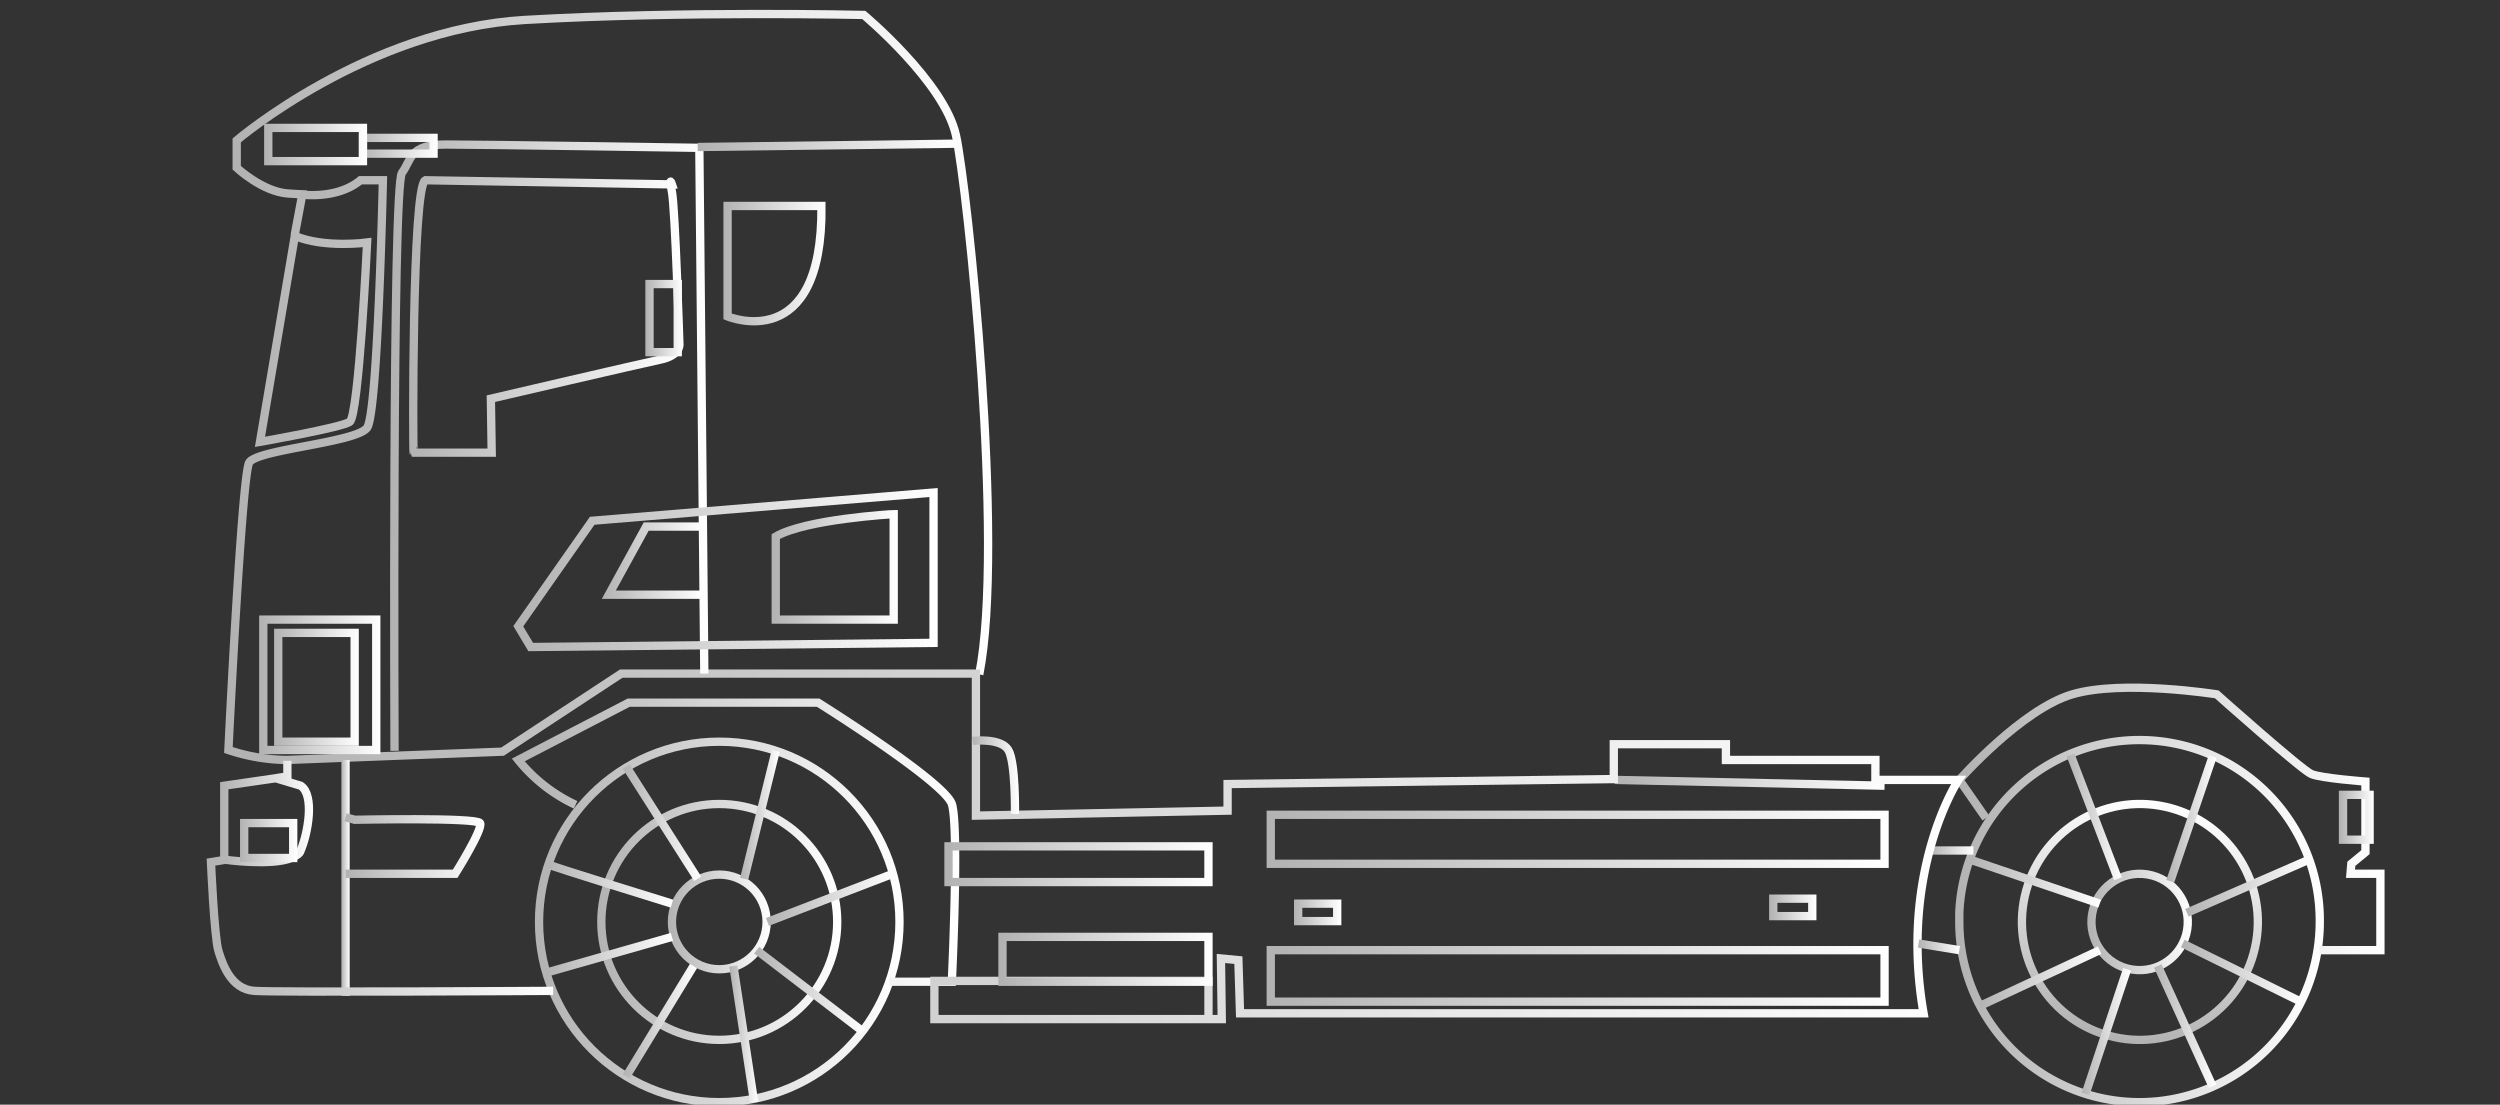 <svg id="a8d1a889-22a3-4065-a117-699a71ac7107" data-name="Ebene 1" xmlns="http://www.w3.org/2000/svg" xmlns:xlink="http://www.w3.org/1999/xlink" width="301" height="133" viewBox="0 0 301 133"><rect x="0" y="0" width="301" height="133" fill="#333333" stroke="none"/><defs><linearGradient id="b9a8d71c-15f3-45ce-b867-4a995eb26f97" x1="235.4" y1="1057" x2="279.85" y2="1057" gradientTransform="translate(0 -946)" gradientUnits="userSpaceOnUse"><stop offset="0" stop-color="#b2b2b2"/><stop offset="1" stop-color="#fff"/></linearGradient><linearGradient id="a4f84ee2-5ce9-4753-baef-dc761bb06683" x1="-903.31" y1="1458.31" x2="-874.03" y2="1458.31" gradientTransform="translate(901.26 -1470.87) rotate(-9.22)" xlink:href="#b9a8d71c-15f3-45ce-b867-4a995eb26f97"/><linearGradient id="e6290f57-550e-4a59-9b93-44441c82f989" x1="251.33" y1="1057" x2="263.89" y2="1057" gradientTransform="translate(1259.69 -312.59) rotate(80.78)" xlink:href="#b9a8d71c-15f3-45ce-b867-4a995eb26f97"/><linearGradient id="aa024f48-baa0-4f37-85a4-cce74d1512c0" x1="64.4" y1="1057" x2="108.85" y2="1057" xlink:href="#b9a8d71c-15f3-45ce-b867-4a995eb26f97"/><linearGradient id="a4a3e0b4-9ddf-40f4-a79a-7fe068653d8e" x1="71.96" y1="1057" x2="101.24" y2="1057" xlink:href="#b9a8d71c-15f3-45ce-b867-4a995eb26f97"/><linearGradient id="aef59a3c-e891-4d9d-91ff-c72ff10d629c" x1="80.36" y1="1057" x2="92.84" y2="1057" xlink:href="#b9a8d71c-15f3-45ce-b867-4a995eb26f97"/><linearGradient id="a79d4293-a0d8-4b09-a5aa-535228839876" x1="61.66" y1="1047.4" x2="115.37" y2="1047.4" xlink:href="#b9a8d71c-15f3-45ce-b867-4a995eb26f97"/><linearGradient id="a0d0feaa-5252-43ce-98cf-2dca259dc922" x1="113.7" y1="1050.05" x2="146.05" y2="1050.05" xlink:href="#b9a8d71c-15f3-45ce-b867-4a995eb26f97"/><linearGradient id="b618dc79-0cc2-4b3f-83e5-22495a760695" x1="152.5" y1="1047.05" x2="227.4" y2="1047.05" xlink:href="#b9a8d71c-15f3-45ce-b867-4a995eb26f97"/><linearGradient id="a45d73ef-f016-4921-a9e2-b791d055949e" x1="152.5" y1="1063.5" x2="227.4" y2="1063.5" xlink:href="#b9a8d71c-15f3-45ce-b867-4a995eb26f97"/><linearGradient id="bb885aa4-c7bc-4f61-881a-997b212f89c3" x1="194.39" y1="1040.25" x2="226.91" y2="1040.25" xlink:href="#b9a8d71c-15f3-45ce-b867-4a995eb26f97"/><linearGradient id="f29829bd-989f-4bc9-8719-7b78f5b37abd" x1="235.27" y1="1044.6" x2="287.18" y2="1044.6" xlink:href="#b9a8d71c-15f3-45ce-b867-4a995eb26f97"/><linearGradient id="a7929005-7dea-41d9-9ac2-65c749f3a577" x1="281.62" y1="1044.4" x2="285.86" y2="1044.4" xlink:href="#b9a8d71c-15f3-45ce-b867-4a995eb26f97"/><linearGradient id="ff89c6de-cf12-4f33-9873-128990aca3e7" x1="232.47" y1="1048.4" x2="237.65" y2="1048.4" xlink:href="#b9a8d71c-15f3-45ce-b867-4a995eb26f97"/><linearGradient id="f151bf9d-625f-452c-8c50-11ee7bf6159e" x1="248.82" y1="1044.35" x2="255.46" y2="1044.35" xlink:href="#b9a8d71c-15f3-45ce-b867-4a995eb26f97"/><linearGradient id="afd76336-cd95-402d-8a5d-6b2cb8592fd3" x1="260.81" y1="1044.6" x2="266.89" y2="1044.6" xlink:href="#b9a8d71c-15f3-45ce-b867-4a995eb26f97"/><linearGradient id="f660dcf8-efb5-4d06-b2b8-efce00b4d9bd" x1="238.2" y1="1063.75" x2="253.01" y2="1063.75" xlink:href="#b9a8d71c-15f3-45ce-b867-4a995eb26f97"/><linearGradient id="a5010730-1b60-4be8-941d-f8e4dda1c0a9" x1="250.58" y1="1070.2" x2="256.54" y2="1070.2" xlink:href="#b9a8d71c-15f3-45ce-b867-4a995eb26f97"/><linearGradient id="b64455ef-3496-48d3-8505-ae87cd822449" x1="259.29" y1="1069.55" x2="266.87" y2="1069.55" xlink:href="#b9a8d71c-15f3-45ce-b867-4a995eb26f97"/><linearGradient id="b4590a1b-9910-4d92-bf93-7cdcb782256b" x1="262.53" y1="1063.1" x2="277.26" y2="1063.1" xlink:href="#b9a8d71c-15f3-45ce-b867-4a995eb26f97"/><linearGradient id="ed770f39-32ab-4616-9b50-5c3b2d69bc09" x1="263.1" y1="1052.7" x2="278.2" y2="1052.7" xlink:href="#b9a8d71c-15f3-45ce-b867-4a995eb26f97"/><linearGradient id="bca2261b-76df-4061-9f06-440a24d3e034" x1="74.98" y1="1045.05" x2="84.49" y2="1045.05" xlink:href="#b9a8d71c-15f3-45ce-b867-4a995eb26f97"/><linearGradient id="ac468a36-aa46-4561-9938-9ba76f2ebf03" x1="87.82" y1="1070.5" x2="91.3" y2="1070.5" xlink:href="#b9a8d71c-15f3-45ce-b867-4a995eb26f97"/><linearGradient id="a3f71408-9ae8-40c6-b87a-3259bc163442" x1="74.97" y1="1068.95" x2="83.91" y2="1068.95" xlink:href="#b9a8d71c-15f3-45ce-b867-4a995eb26f97"/><linearGradient id="a7972186-d4de-4e1c-9046-76bfe05cc87c" x1="65.63" y1="1060.95" x2="81" y2="1060.95" xlink:href="#b9a8d71c-15f3-45ce-b867-4a995eb26f97"/><linearGradient id="bb792c47-e3fc-4ed5-a094-dd705cabc21e" x1="65.51" y1="1052.51" x2="81.01" y2="1052.51" xlink:href="#b9a8d71c-15f3-45ce-b867-4a995eb26f97"/><linearGradient id="a09a32f9-45b4-43ed-9e97-582ef5bda026" x1="237.04" y1="1052.15" x2="252.93" y2="1052.15" xlink:href="#b9a8d71c-15f3-45ce-b867-4a995eb26f97"/><linearGradient id="b5336f67-92e5-4c33-a038-4c5873cb59ea" x1="89.08" y1="1044.1" x2="93.89" y2="1044.1" xlink:href="#b9a8d71c-15f3-45ce-b867-4a995eb26f97"/><linearGradient id="b21f68ba-7943-4b03-854f-a04c9cd903cc" x1="92.16" y1="1054.1" x2="107.72" y2="1054.1" xlink:href="#b9a8d71c-15f3-45ce-b867-4a995eb26f97"/><linearGradient id="f03bf755-3d7f-4623-bd7a-3a994fc9883d" x1="90.84" y1="1065.3" x2="104.14" y2="1065.3" xlink:href="#b9a8d71c-15f3-45ce-b867-4a995eb26f97"/><linearGradient id="afb0a7a2-68c2-44a3-afca-7459fe62c9bf" x1="27.91" y1="987.24" x2="119.37" y2="987.24" xlink:href="#b9a8d71c-15f3-45ce-b867-4a995eb26f97"/><linearGradient id="bfa348dd-d180-4529-8eb4-3d6254ca3ba9" x1="26.98" y1="1018.2" x2="236.73" y2="1018.2" xlink:href="#b9a8d71c-15f3-45ce-b867-4a995eb26f97"/><linearGradient id="a65d702f-bf14-4ebe-8840-74254f2b5bd1" x1="26.69" y1="1043.95" x2="37.79" y2="1043.95" xlink:href="#b9a8d71c-15f3-45ce-b867-4a995eb26f97"/><linearGradient id="a982715f-b6f0-4dff-a3a1-fbda062e4432" x1="28.85" y1="1047.2" x2="35.75" y2="1047.2" xlink:href="#b9a8d71c-15f3-45ce-b867-4a995eb26f97"/><linearGradient id="e883c505-0e42-491f-8fcf-2454a1e3634f" x1="46.93" y1="999.65" x2="85.22" y2="999.65" xlink:href="#b9a8d71c-15f3-45ce-b867-4a995eb26f97"/><linearGradient id="a1dfa2d7-3d6d-4c33-a5cf-6921933c62fa" x1="84.06" y1="963.5" x2="115.17" y2="963.5" xlink:href="#b9a8d71c-15f3-45ce-b867-4a995eb26f97"/><linearGradient id="b3b98735-a900-41a6-b6db-432b2a1393b5" x1="43.14" y1="963.55" x2="52.66" y2="963.55" xlink:href="#b9a8d71c-15f3-45ce-b867-4a995eb26f97"/><linearGradient id="b91b6668-6151-48cd-bbf7-be056c92ec8f" x1="92.9" y1="1014.25" x2="108.04" y2="1014.25" xlink:href="#b9a8d71c-15f3-45ce-b867-4a995eb26f97"/><linearGradient id="a0a8e1d5-9288-4381-b1c2-b06104063379" x1="31.25" y1="1028.45" x2="45.94" y2="1028.45" xlink:href="#b9a8d71c-15f3-45ce-b867-4a995eb26f97"/><linearGradient id="ad662da4-1c26-477f-a4ce-73f23fadb37b" x1="32.93" y1="1028.75" x2="43.17" y2="1028.75" xlink:href="#b9a8d71c-15f3-45ce-b867-4a995eb26f97"/><linearGradient id="b2e7ebeb-ff3a-4714-a205-6c7ede89bc6d" x1="49.14" y1="984.1" x2="82.18" y2="984.1" xlink:href="#b9a8d71c-15f3-45ce-b867-4a995eb26f97"/><linearGradient id="a74a0776-934d-4fa2-a5ab-bfd11392f8d6" x1="87.06" y1="977.74" x2="99.33" y2="977.74" xlink:href="#b9a8d71c-15f3-45ce-b867-4a995eb26f97"/><linearGradient id="af1e2cfd-facf-431b-be6c-de4ce1ce4457" x1="117.02" y1="1039.33" x2="122.63" y2="1039.33" xlink:href="#b9a8d71c-15f3-45ce-b867-4a995eb26f97"/><linearGradient id="b8601371-e427-4c1b-b8e5-201d1be2137c" x1="120.2" y1="1061.5" x2="146.04" y2="1061.5" xlink:href="#b9a8d71c-15f3-45ce-b867-4a995eb26f97"/><linearGradient id="b79610f6-00d9-44af-ab4d-f2c010c9adea" x1="155.72" y1="1055.85" x2="161.4" y2="1055.85" xlink:href="#b9a8d71c-15f3-45ce-b867-4a995eb26f97"/><linearGradient id="ff0cb118-6982-4324-9248-f05c3f722404" x1="212.97" y1="1055.25" x2="218.65" y2="1055.25" xlink:href="#b9a8d71c-15f3-45ce-b867-4a995eb26f97"/><linearGradient id="f60ae1bd-db97-408f-9393-452b0bdda20d" x1="41.1" y1="1051.7" x2="42.1" y2="1051.7" xlink:href="#b9a8d71c-15f3-45ce-b867-4a995eb26f97"/><linearGradient id="aec76c7a-6790-42ea-81f2-b62680340f38" x1="24.88" y1="1057.47" x2="66.6" y2="1057.47" xlink:href="#b9a8d71c-15f3-45ce-b867-4a995eb26f97"/><linearGradient id="ff0a4f69-2eec-468b-bc09-241fab9ceccf" x1="61.8" y1="1014.58" x2="112.82" y2="1014.58" xlink:href="#b9a8d71c-15f3-45ce-b867-4a995eb26f97"/><linearGradient id="b41a5c2d-c34d-46d5-9a4e-d6831dbfc20f" x1="72.47" y1="1013.5" x2="84.68" y2="1013.5" xlink:href="#b9a8d71c-15f3-45ce-b867-4a995eb26f97"/><linearGradient id="b16c1b84-65d9-4abb-b341-12f8f34f39bf" x1="77.7" y1="984.3" x2="82.18" y2="984.3" xlink:href="#b9a8d71c-15f3-45ce-b867-4a995eb26f97"/><linearGradient id="fdc04aed-1a3a-4c85-8dbe-ae1ceb2249d0" x1="31.8" y1="963.4" x2="44.13" y2="963.4" xlink:href="#b9a8d71c-15f3-45ce-b867-4a995eb26f97"/><linearGradient id="e7ee2921-5093-4434-88e4-655c942e3442" x1="41.47" y1="1047.81" x2="58.33" y2="1047.81" xlink:href="#b9a8d71c-15f3-45ce-b867-4a995eb26f97"/><linearGradient id="a54807a6-27fd-47b0-99af-090e7204f2c5" x1="230.9" y1="1060" x2="235.98" y2="1060" xlink:href="#b9a8d71c-15f3-45ce-b867-4a995eb26f97"/></defs><title>Zeichenfläche 1</title><g id="ac38d533-652b-4c5a-afa8-112a0bae13d6" data-name="Sattelzugmaschinen"><path d="M279.3,111a21.7,21.7,0,1,1-43.4,0v-1.1a21.71,21.71,0,0,1,43.4,1.1Z" style="fill:none;stroke-miterlimit:10;stroke:url(#b9a8d71c-15f3-45ce-b867-4a995eb26f97)"/><circle cx="257.63" cy="110.98" r="14.2" transform="translate(70.87 320.3) rotate(-71.56)" style="fill:none;stroke-miterlimit:10;stroke:url(#a4f84ee2-5ce9-4753-baef-dc761bb06683)"/><circle cx="257.6" cy="111" r="5.8" transform="translate(106.77 347.49) rotate(-80.78)" style="fill:none;stroke-miterlimit:10;stroke:url(#e6290f57-550e-4a59-9b93-44441c82f989)"/><circle cx="86.6" cy="111" r="21.7" style="fill:none;stroke-miterlimit:10;stroke:url(#aa024f48-baa0-4f37-85a4-cce74d1512c0)"/><circle cx="86.6" cy="111" r="14.2" style="fill:none;stroke-miterlimit:10;stroke:url(#a4a3e0b4-9ddf-40f4-a79a-7fe068653d8e)"/><circle cx="86.6" cy="111" r="5.7" style="fill:none;stroke-miterlimit:10;stroke:url(#aef59a3c-e891-4d9d-91ff-c72ff10d629c)"/><path d="M107.1,118.2h7.5s.9-18.7,0-21.4S98.5,84.6,98.5,84.6H75.7L62.4,91.5a19.4,19.4,0,0,0,6.9,5.4" style="fill:none;stroke-miterlimit:10;stroke:url(#a79d4293-a0d8-4b09-a5aa-535228839876)"/><rect x="114.2" y="101.9" width="31.3" height="4.3" style="fill:none;stroke-miterlimit:10;stroke:url(#a0d0feaa-5252-43ce-98cf-2dca259dc922)"/><rect x="153" y="98.1" width="73.9" height="5.9" style="fill:none;stroke-miterlimit:10;stroke:url(#b618dc79-0cc2-4b3f-83e5-22495a760695)"/><rect x="153" y="114.4" width="73.9" height="6.2" style="fill:none;stroke-miterlimit:10;stroke:url(#a45d73ef-f016-4921-a9e2-b791d055949e)"/><line x1="194.4" y1="93.9" x2="226.9" y2="94.6" style="fill:none;stroke-miterlimit:10;stroke:url(#bb885aa4-c7bc-4f61-881a-997b212f89c3)"/><path d="M279.3,114.4h7.3v-9.2H283l.1-1.2,1.7-1.4V94.1s-5.3-.4-6.5-.9-11.4-9.6-11.4-9.6-11.3-1.8-17.4,0-13.6,10.3-13.6,10.3l3.2,4.6" style="fill:none;stroke-miterlimit:10;stroke:url(#f29829bd-989f-4bc9-8719-7b78f5b37abd)"/><rect x="282.1" y="95.7" width="3.2" height="5.4" style="fill:none;stroke-miterlimit:10;stroke:url(#a7929005-7dea-41d9-9ac2-65c749f3a577)"/><line x1="232.5" y1="102.4" x2="237.6" y2="102.4" style="fill:none;stroke-miterlimit:10;stroke:url(#ff89c6de-cf12-4f33-9873-128990aca3e7)"/><line x1="249.3" y1="90.9" x2="255" y2="105.8" style="fill:none;stroke-miterlimit:10;stroke:url(#f151bf9d-625f-452c-8c50-11ee7bf6159e)"/><line x1="266.4" y1="91.1" x2="261.3" y2="106.1" style="fill:none;stroke-miterlimit:10;stroke:url(#afd76336-cd95-402d-8a5d-6b2cb8592fd3)"/><line x1="238.4" y1="121.1" x2="252.8" y2="114.4" style="fill:none;stroke-miterlimit:10;stroke:url(#f660dcf8-efb5-4d06-b2b8-efce00b4d9bd)"/><line x1="256.1" y1="116.7" x2="251.1" y2="131.7" style="fill:none;stroke-miterlimit:10;stroke:url(#a5010730-1b60-4be8-941d-f8e4dda1c0a9)"/><line x1="259.8" y1="116.3" x2="266.4" y2="130.8" style="fill:none;stroke-miterlimit:10;stroke:url(#b64455ef-3496-48d3-8505-ae87cd822449)"/><line x1="262.8" y1="113.6" x2="277" y2="120.6" style="fill:none;stroke-miterlimit:10;stroke:url(#b4590a1b-9910-4d92-bf93-7cdcb782256b)"/><line x1="263.3" y1="109.9" x2="278" y2="103.5" style="fill:none;stroke-miterlimit:10;stroke:url(#ed770f39-32ab-4616-9b50-5c3b2d69bc09)"/><line x1="75.4" y1="92.3" x2="84" y2="105.8" style="fill:none;stroke-miterlimit:10;stroke:url(#bca2261b-76df-4061-9f06-440a24d3e034)"/><line x1="88.3" y1="116.3" x2="90.8" y2="132.7" style="fill:none;stroke-miterlimit:10;stroke:url(#ac468a36-aa46-4561-9938-9ba76f2ebf03)"/><line x1="83.5" y1="116.3" x2="75.4" y2="129.6" style="fill:none;stroke-miterlimit:10;stroke:url(#a3f71408-9ae8-40c6-b87a-3259bc163442)"/><line x1="80.9" y1="112.8" x2="65.8" y2="117.1" style="fill:none;stroke-miterlimit:10;stroke:url(#a7972186-d4de-4e1c-9046-76bfe05cc87c)"/><path d="M80.9,108.8s-14.9-4.6-14.8-4.7" style="fill:none;stroke-miterlimit:10;stroke:url(#bb792c47-e3fc-4ed5-a094-dd705cabc21e)"/><line x1="237.2" y1="103.5" x2="252.8" y2="108.8" style="fill:none;stroke-miterlimit:10;stroke:url(#a09a32f9-45b4-43ed-9e97-582ef5bda026)"/><line x1="89.6" y1="105.8" x2="93.4" y2="90.4" style="fill:none;stroke-miterlimit:10;stroke:url(#b5336f67-92e5-4c33-a038-4c5873cb59ea)"/><line x1="92.4" y1="111" x2="107.5" y2="105.2" style="fill:none;stroke-miterlimit:10;stroke:url(#b21f68ba-7943-4b03-854f-a04c9cd903cc)"/><line x1="91.1" y1="114.4" x2="103.9" y2="124.2" style="fill:none;stroke-miterlimit:10;stroke:url(#f03bf755-3d7f-4623-bd7a-3a994fc9883d)"/><path d="M35.5,28.4c3.5,1.5,8.7.8,8.7.8s-1,20.9-2.1,21.6-10.8,2.4-10.8,2.4l4.2-24.8v-.2l.9-4.8-1.7-.1c-3.1-.2-6.2-3.1-6.2-3.1V16.9S44.2,3.5,63.2,2.4,104,1.8,104,1.8s9.7,8.1,11.1,14.5,5.9,49.2,2.8,64.9" style="fill:none;stroke-miterlimit:10;stroke:url(#afb0a7a2-68c2-44a3-afca-7459fe62c9bf)"/><path d="M145.5,122.7v-4.6h-33v4.6h34.6l-.1-7.3,2.1.2.2,6.4h82.3c-3-17.2,4.2-28.1,4.2-28.1h-10V91.5h-18V89.6H194.3v4.2l-46.5.6v3.2l-30.3.6V81.1H74.8L60.5,90.5l-26,1a22.79,22.79,0,0,1-7-1.2s1.6-33,2.5-34.6,12.9-2.4,14.2-4.2,1.9-29.8,1.9-29.8H43.4c-2.9,2.4-7.3,1.7-7.3,1.7" style="fill:none;stroke-miterlimit:10;stroke:url(#bfa348dd-d180-4529-8eb4-3d6254ca3ba9)"/><path d="M33.2,93.7l3,.9c1.7,1.1.9,5.7,0,7.8-.1.4-.5.6-1.1.9h0c-2.5,1-8.1.2-8.1.2V94.6l6.2-.9.6-.1.8-.1V91.6" style="fill:none;stroke-miterlimit:10;stroke:url(#a65d702f-bf14-4ebe-8840-74254f2b5bd1)"/><rect x="29.4" y="99.1" width="5.9" height="4.2" style="fill:none;stroke-miterlimit:10;stroke:url(#a982715f-b6f0-4dff-a3a1-fbda062e4432)"/><path d="M47.5,90.4s-.3-68,.9-69.6.8-3.4,5.3-3.4,30.5.4,30.5.4l.6,63.3" style="fill:none;stroke-miterlimit:10;stroke:url(#e883c505-0e42-491f-8fcf-2454a1e3634f)"/><line x1="84" y1="17.7" x2="115.1" y2="17.3" style="fill:none;stroke-miterlimit:10;stroke:url(#a1dfa2d7-3d6d-4c33-a5cf-6921933c62fa)"/><rect x="43.7" y="16.6" width="8.5" height="1.9" style="fill:none;stroke-miterlimit:10;stroke:url(#b3b98735-a900-41a6-b6db-432b2a1393b5)"/><path d="M93.4,64.6v10h14.2V61.9C107.5,61.9,97,62.5,93.4,64.6Z" style="fill:none;stroke-miterlimit:10;stroke:url(#b91b6668-6151-48cd-bbf7-be056c92ec8f)"/><rect x="31.7" y="74.6" width="13.6" height="15.7" style="fill:none;stroke-miterlimit:10;stroke:url(#a0a8e1d5-9288-4381-b1c2-b06104063379)"/><rect x="33.5" y="76.2" width="9.2" height="13.1" style="fill:none;stroke-miterlimit:10;stroke:url(#ad662da4-1c26-477f-a4ce-73f23fadb37b)"/><path d="M51.2,21.7l29.7.5s-.4-1.2,0,.9.9,18.4.9,18.4.1,1.3-2.3,1.8S59.1,48,59.1,48l.1,6.5H49.8C49.7,54.4,49.6,22.5,51.2,21.7Z" style="fill:none;stroke-miterlimit:10;stroke:url(#b2e7ebeb-ff3a-4714-a205-6c7ede89bc6d)"/><path d="M87.6,24.8V38.1s11.5,4.8,11.3-13.3Z" style="fill:none;stroke-miterlimit:10;stroke:url(#a74a0776-934d-4fa2-a5ab-bfd11392f8d6)"/><path d="M117.1,89.2s3.4-.4,4.3,1.1.8,7.7.8,7.7" style="fill:none;stroke-miterlimit:10;stroke:url(#af1e2cfd-facf-431b-be6c-de4ce1ce4457)"/><rect x="120.7" y="112.8" width="24.8" height="5.4" style="fill:none;stroke-miterlimit:10;stroke:url(#b8601371-e427-4c1b-b8e5-201d1be2137c)"/><rect x="156.3" y="108.8" width="4.7" height="2.1" style="fill:none;stroke-miterlimit:10;stroke:url(#b79610f6-00d9-44af-ab4d-f2c010c9adea)"/><rect x="213.5" y="108.2" width="4.7" height="2.1" style="fill:none;stroke-miterlimit:10;stroke:url(#ff0cb118-6982-4324-9248-f05c3f722404)"/><line x1="41.6" y1="91.5" x2="41.6" y2="119.9" style="fill:none;stroke-miterlimit:10;stroke:url(#f60ae1bd-db97-408f-9393-452b0bdda20d)"/><path d="M27.2,103.5l-1.8.3s.4,9.1.9,10.7,1.5,4.6,4.3,4.8,36,0,36,0" style="fill:none;stroke-miterlimit:10;stroke:url(#aec76c7a-6790-42ea-81f2-b62680340f38)"/><polygon points="112.4 59.3 112.4 77.4 63.9 77.9 62.4 75.4 71.3 62.7 112.4 59.3" style="fill:none;stroke-miterlimit:10;stroke:url(#ff0a4f69-2eec-468b-bc09-241fab9ceccf)"/><polyline points="84.6 63.4 77.8 63.4 73.3 71.6 84.7 71.6" style="fill:none;stroke-miterlimit:10;stroke:url(#b41a5c2d-c34d-46d5-9a4e-d6831dbfc20f)"/><rect x="78.2" y="34.2" width="3.4" height="8.2" style="fill:none;stroke-miterlimit:10;stroke:url(#b16c1b84-65d9-4abb-b341-12f8f34f39bf)"/><rect x="32.3" y="15.4" width="11.4" height="4" style="fill:none;stroke-miterlimit:10;stroke:url(#fdc04aed-1a3a-4c85-8dbe-ae1ceb2249d0)"/><path d="M41.6,105.2H54.8s3.4-5.4,3-6.1-15.1-.4-15.1-.4l-1.1-.3" style="fill:none;stroke-miterlimit:10;stroke:url(#e7ee2921-5093-4434-88e4-655c942e3442)"/><line x1="231" y1="113.6" x2="235.9" y2="114.4" style="fill:none;stroke-miterlimit:10;stroke:url(#a54807a6-27fd-47b0-99af-090e7204f2c5)"/></g></svg>